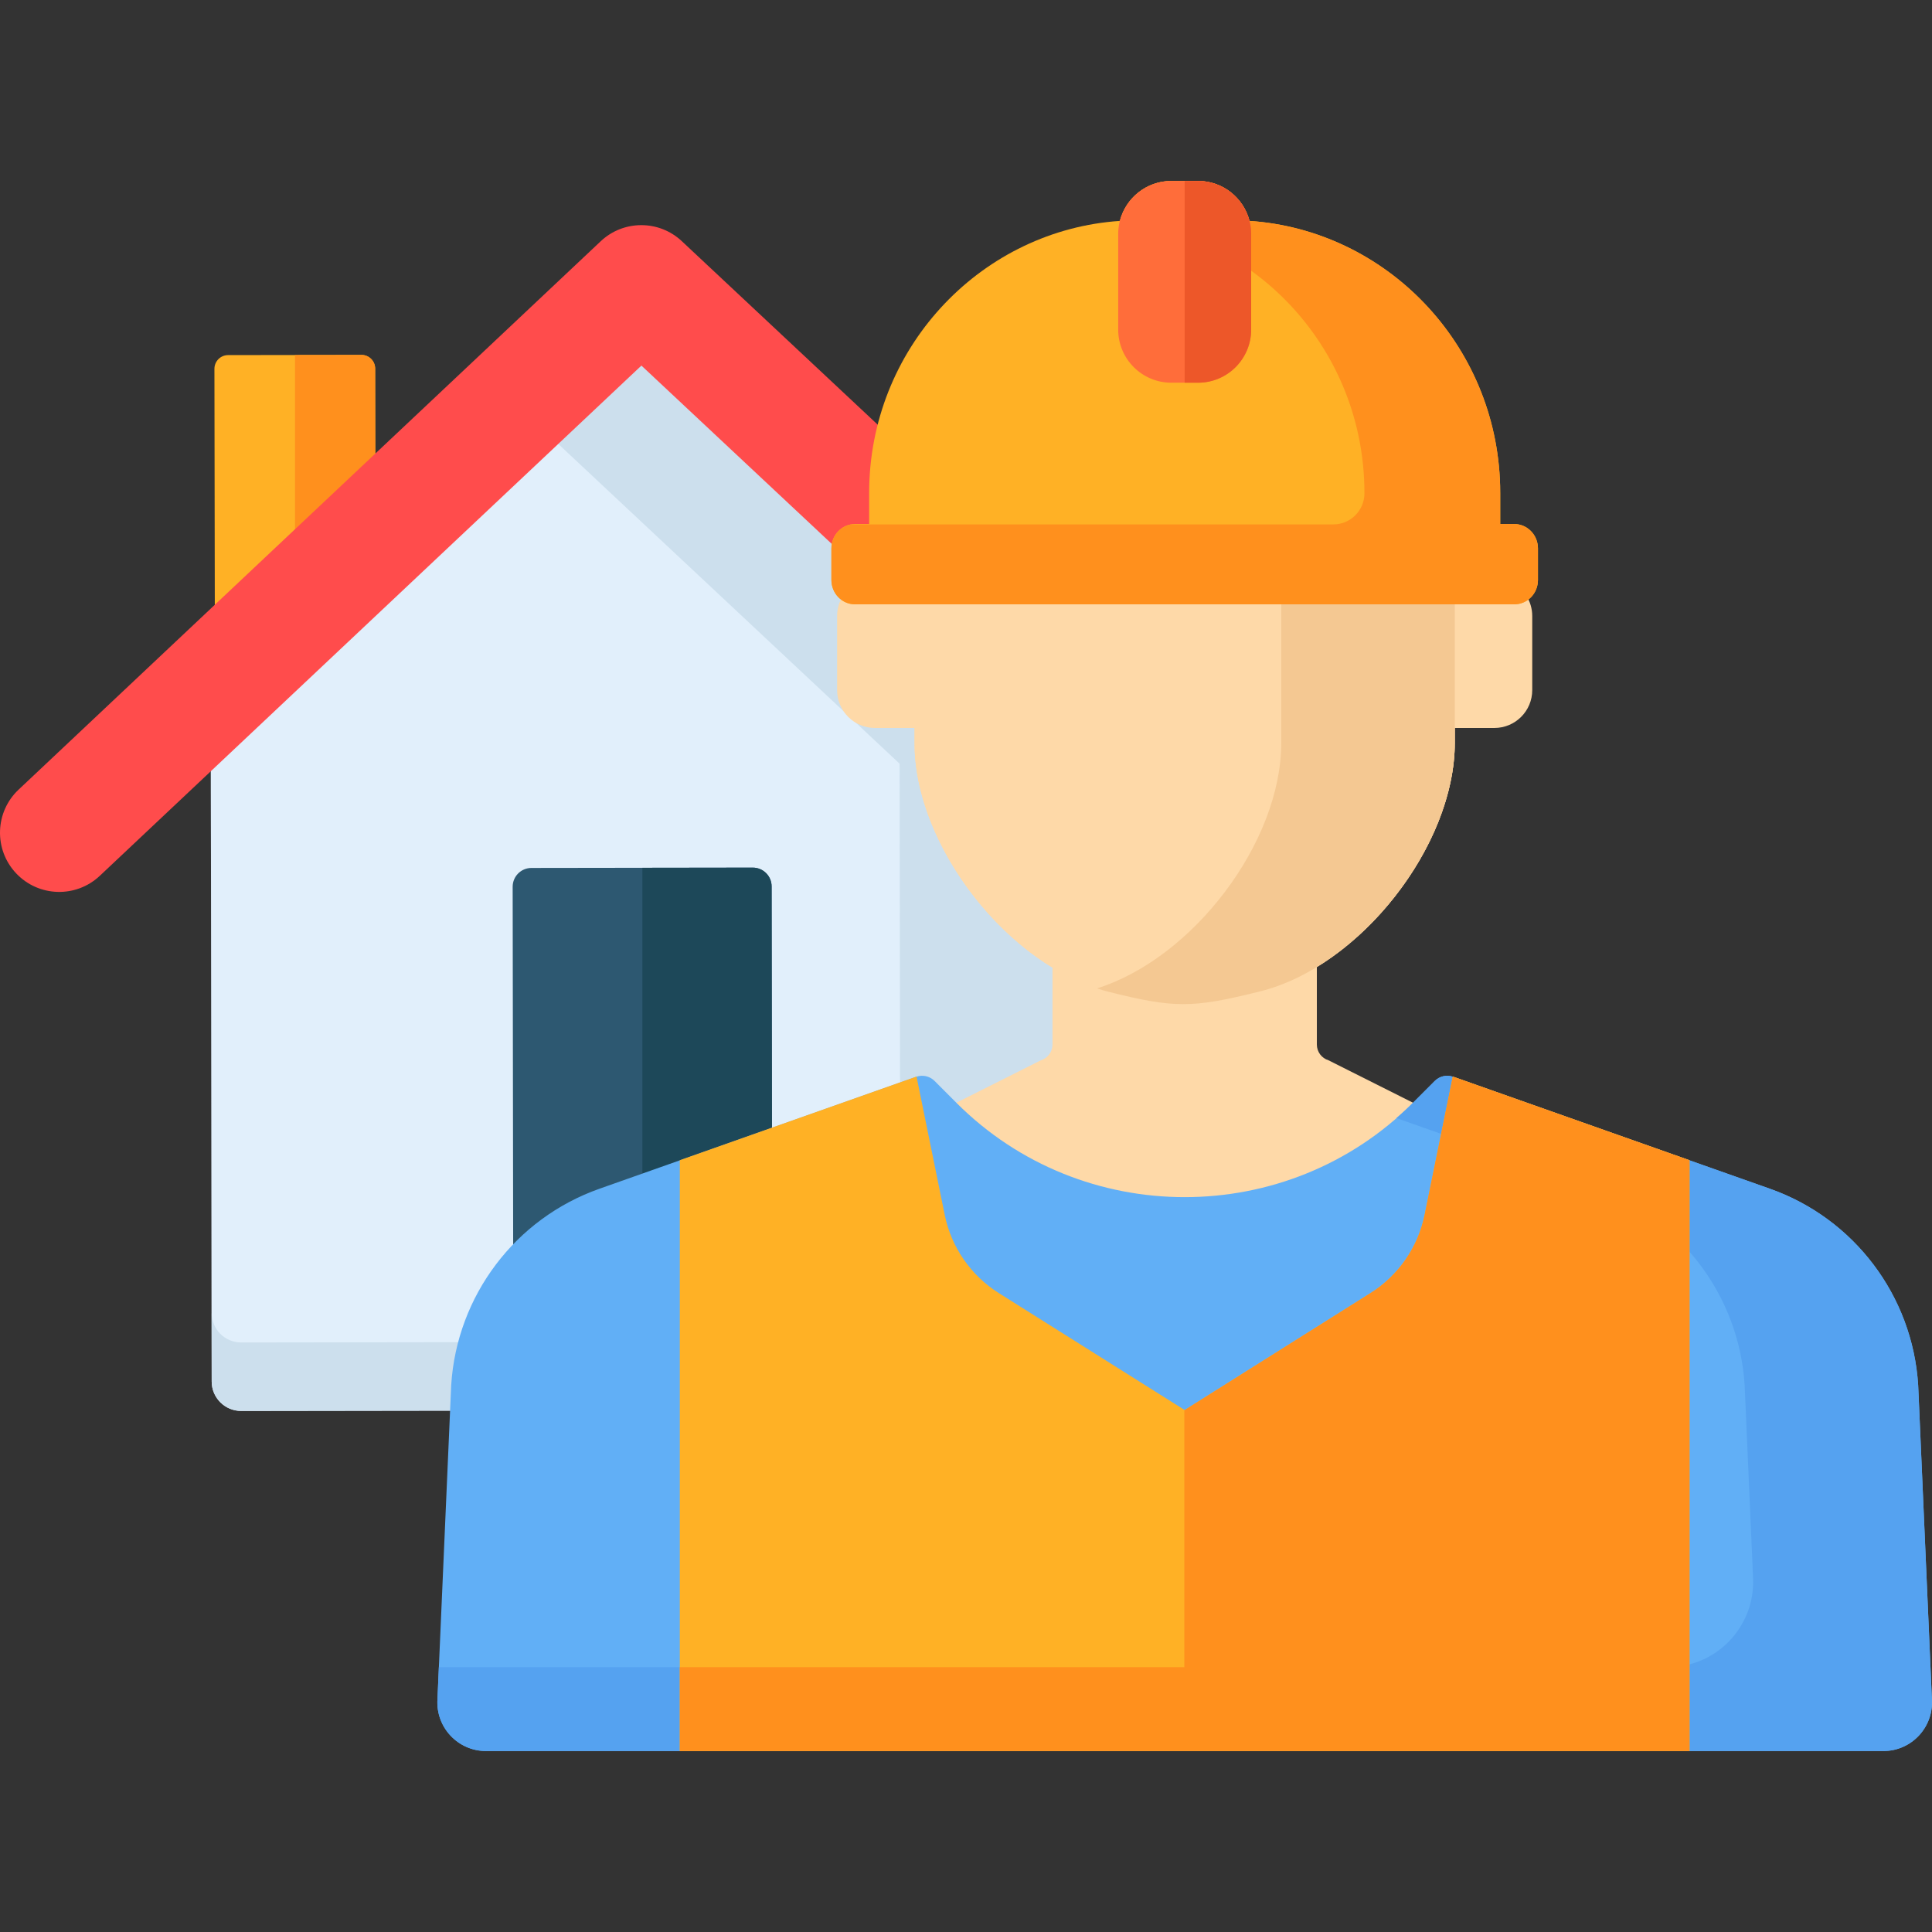 <?xml version="1.0" encoding="iso-8859-1"?>
<!-- Generator: Adobe Illustrator 19.0.0, SVG Export Plug-In . SVG Version: 6.00 Build 0)  -->
<svg version="1.1" id="Capa_1" xmlns="http://www.w3.org/2000/svg" xmlns:xlink="http://www.w3.org/1999/xlink" x="0px" y="0px"
	 viewBox="0 0 512.001 512.001" style="enable-background:new 0 0 512.001 512.001;" xml:space="preserve">
<rect x="0" y="0" width="512.001" height="512.001" fill="#333333" stroke="none"/>
<path style="fill:#FFB125;" d="M99.539,169.47l-42.598,0.059l-0.117-71.784c-0.003-2.008,1.623-3.639,3.631-3.641l35.326-0.049
	c2.008-0.003,3.639,1.623,3.641,3.631L99.539,169.47z"/>
<path style="fill:#FF901D;" d="M95.781,94.055L78.182,94.08v75.42l21.357-0.03l-0.117-71.784
	C99.419,95.678,97.789,94.053,95.781,94.055z"/>
<path style="fill:#E1EFFB;" d="M169.98,95.216L55.873,202.708l0.228,163.413c0.006,4.311,3.505,7.8,7.816,7.794l212.902-0.297
	c4.311-0.006,7.8-3.505,7.794-7.816l-0.228-163.413L169.98,95.216z"/>
<path style="fill:#CCDFED;" d="M284.386,202.389L169.98,95.216l-22.927,21.598l91.35,85.574l0.214,153.14l-174.698,0.244
	c-4.311,0.006-7.81-3.484-7.816-7.794L55.9,202.684l-0.025,0.024l0.228,163.413c0.006,4.311,3.505,7.801,7.816,7.794l212.902-0.297
	c4.311-0.006,7.8-3.505,7.794-7.816L284.386,202.389z"/>
<path style="fill:#FF4C4C;" d="M324.637,235.935c-3.852,0.005-7.713-1.399-10.746-4.24L169.982,96.885L26.451,232.097
	c-6.308,5.943-16.24,5.646-22.181-0.662c-5.943-6.307-5.646-16.239,0.662-22.181L159.193,63.935
	c6.031-5.682,15.441-5.695,21.487-0.03l154.666,144.888c6.325,5.924,6.649,15.855,0.724,22.179
	C332.986,234.263,328.817,235.929,324.637,235.935z"/>
<path style="fill:#2D5871;" d="M199.497,229.933l-58.659,0.082c-2.752,0.004-4.98,2.238-4.977,4.99l0.194,138.81l68.626-0.096
	l-0.194-138.81C204.484,232.157,202.25,229.929,199.497,229.933z"/>
<path style="fill:#1D4859;" d="M199.497,229.933l-29.254,0.041v143.793l34.438-0.048l-0.194-138.81
	C204.484,232.157,202.25,229.929,199.497,229.933z"/>
<g>
	<path style="fill:#FED9A8;" d="M231.877,192.921h10.489v4.064c0,22.061,16.336,47.13,36.555,59.446l-0.002,20.387
		c0,1.914-1.248,3.605-3.077,4.169l-25.72,12.918l3.361,3.366c33.263,33.314,87.693,33.314,120.956,0l3.358-3.363l-25.739-12.92
		c-1.829-0.565-3.077-2.255-3.077-4.169l-0.002-20.552c20.229-12.322,36.558-37.367,36.558-59.438v-3.908h10.489
		c5.541,0,10.033-4.492,10.033-10.033v-19.651c0-1.996-0.59-3.851-1.595-5.414H223.439c-1.005,1.563-1.594,3.418-1.594,5.414v19.651
		C221.844,188.43,226.336,192.921,231.877,192.921z"/>
	<path style="fill:#FED9A8;" d="M242.371,196.988c0,27.287,24.99,59.183,51.41,65.845c17.166,4.328,22.189,4.358,39.37,0.085
		l0.785-0.195c26.512-6.592,51.598-38.533,51.598-65.892v-38.977H242.371V196.988z"/>
</g>
<path style="fill:#F4C892;" d="M339.55,157.855v38.977c0,26.404-23.367,57.068-48.829,65.103c1.017,0.332,2.037,0.641,3.06,0.899
	c17.166,4.328,22.189,4.358,39.37,0.085l0.785-0.195c26.512-6.592,51.598-38.533,51.598-65.892v-38.977L339.55,157.855
	L339.55,157.855z"/>
<path style="fill:#61AFF6;" d="M469.053,315.033l-83.962-29.674c-1.698-0.6-3.589-0.17-4.862,1.105l-5.799,5.808
	c-33.263,33.314-87.693,33.314-120.956,0l-5.799-5.808c-1.273-1.275-3.164-1.705-4.862-1.105l-83.962,29.674
	c-22.315,7.887-37.774,28.355-39.278,52.008l-3.642,83.28c-0.473,7.433,5.419,13.721,12.856,13.721h184.324h1.683h184.324
	c7.436,0,13.328-6.289,12.856-13.721l-3.642-83.28C506.827,343.389,491.369,322.92,469.053,315.033z"/>
<path style="fill:#FFB125;" d="M401.306,138.871h-3.73v-8.151c0-0.652-0.008-1.302-0.025-1.95
	c-0.957-37.714-30.324-67.818-66.435-70.227c-1.556-6.082-7.057-10.585-13.624-10.585h-7.078c-6.567,0-12.068,4.503-13.624,10.585
	c-36.111,2.409-65.478,32.513-66.435,70.227c-0.016,0.648-0.025,1.298-0.025,1.95v8.151h-3.73c-3.463,0-6.269,2.89-6.269,6.454
	v8.378c0,3.564,2.807,6.454,6.27,6.454h174.707c3.463,0,6.269-2.89,6.269-6.454v-8.378
	C407.575,141.761,404.768,138.871,401.306,138.871z"/>
<path style="fill:#55A2F0;" d="M511.973,450.321l-0.372-8.504l0,0l-3.27-74.776c-1.504-23.653-16.963-44.122-39.278-52.008
	l-83.962-29.674c-1.697-0.6-3.589-0.171-4.861,1.103l-5.801,5.81c-1.409,1.411-2.869,2.741-4.351,4.032l52.991,18.728
	c22.315,7.887,37.774,28.355,39.278,52.008l2.238,51.18c0.563,12.861-9.713,23.596-22.586,23.596H116.302l-0.372,8.504
	c-0.473,7.433,5.419,13.721,12.856,13.721H313.11h1.683h138.341h45.984C506.554,464.043,512.446,457.754,511.973,450.321z"/>
<path style="fill:#FFB125;" d="M385.185,285.359c-0.054-0.019-0.11-0.028-0.165-0.045l-0.023,0.045l-7.455,36.588
	c-1.749,8.584-6.933,16.079-14.347,20.744l-49.243,30.985l-49.243-30.985c-7.414-4.665-12.598-12.16-14.347-20.744l-7.455-36.588
	l-0.023-0.045c-0.055,0.017-0.111,0.026-0.165,0.045l-62.557,22.109v156.575h132.855h0.841h0.188h0.841h132.855V307.468
	L385.185,285.359z"/>
<path style="fill:#FF901D;" d="M407.481,144.248c-0.007-0.044-0.011-0.088-0.019-0.131c-0.061-0.333-0.151-0.655-0.26-0.968
	c-0.017-0.05-0.034-0.1-0.053-0.149c-0.117-0.31-0.255-0.608-0.414-0.893c-0.02-0.036-0.042-0.071-0.063-0.107
	c-0.173-0.295-0.364-0.576-0.58-0.838l-0.047-0.053c-0.465-0.531-1.006-0.992-1.604-1.366l0,0c-0.306-0.182-0.627-0.337-0.963-0.465
	c-0.01-0.004-0.02-0.007-0.03-0.011c-0.338-0.127-0.689-0.225-1.052-0.291l0,0l0,0c-0.355-0.064-0.718-0.104-1.09-0.104h-3.73
	v-8.151c0-0.652-0.008-1.302-0.025-1.95c-0.957-37.714-30.324-67.818-66.435-70.227c-1.556-6.082-7.057-10.585-13.624-10.585h-7.078
	c-6.567,0-12.068,4.503-13.624,10.585c-0.278,0.018-0.551,0.054-0.828,0.075c35.728,2.812,64.656,32.728,65.606,70.151
	c0.016,0.648,0.025,1.298,0.025,1.95l0,0c0,4.559-3.696,8.255-8.255,8.255h-127.83c-2.942,0.532-5.179,3.169-5.179,6.35v8.378
	c0,3.564,2.807,6.454,6.27,6.454h134.993h39.714c3.463,0,6.269-2.89,6.269-6.454v-8.378
	C407.575,144.957,407.538,144.599,407.481,144.248z"/>
<path style="fill:#FF6D3A;" d="M317.491,101.422h-7.078c-7.776,0-14.079-6.303-14.079-14.079V62.038
	c0-7.776,6.303-14.079,14.079-14.079h7.078c7.776,0,14.079,6.303,14.079,14.079v25.305
	C331.57,95.119,325.267,101.422,317.491,101.422z"/>
<path style="fill:#ED5729;" d="M317.491,47.959h-3.539v53.463h3.539c7.776,0,14.079-6.303,14.079-14.079V62.038
	C331.57,54.262,325.267,47.959,317.491,47.959z"/>
<path style="fill:#FF901D;" d="M385.185,285.359c-0.054-0.019-0.11-0.028-0.165-0.045l-0.023,0.045l-7.455,36.588
	c-1.749,8.584-6.933,16.079-14.347,20.744l-49.337,31.044v68.082H180.162v22.226H313.11h0.747l0,0h1.029h132.855l0,0v-22.962
	V307.468L385.185,285.359z"/>
<g>
</g>
<g>
</g>
<g>
</g>
<g>
</g>
<g>
</g>
<g>
</g>
<g>
</g>
<g>
</g>
<g>
</g>
<g>
</g>
<g>
</g>
<g>
</g>
<g>
</g>
<g>
</g>
<g>
</g>
</svg>
